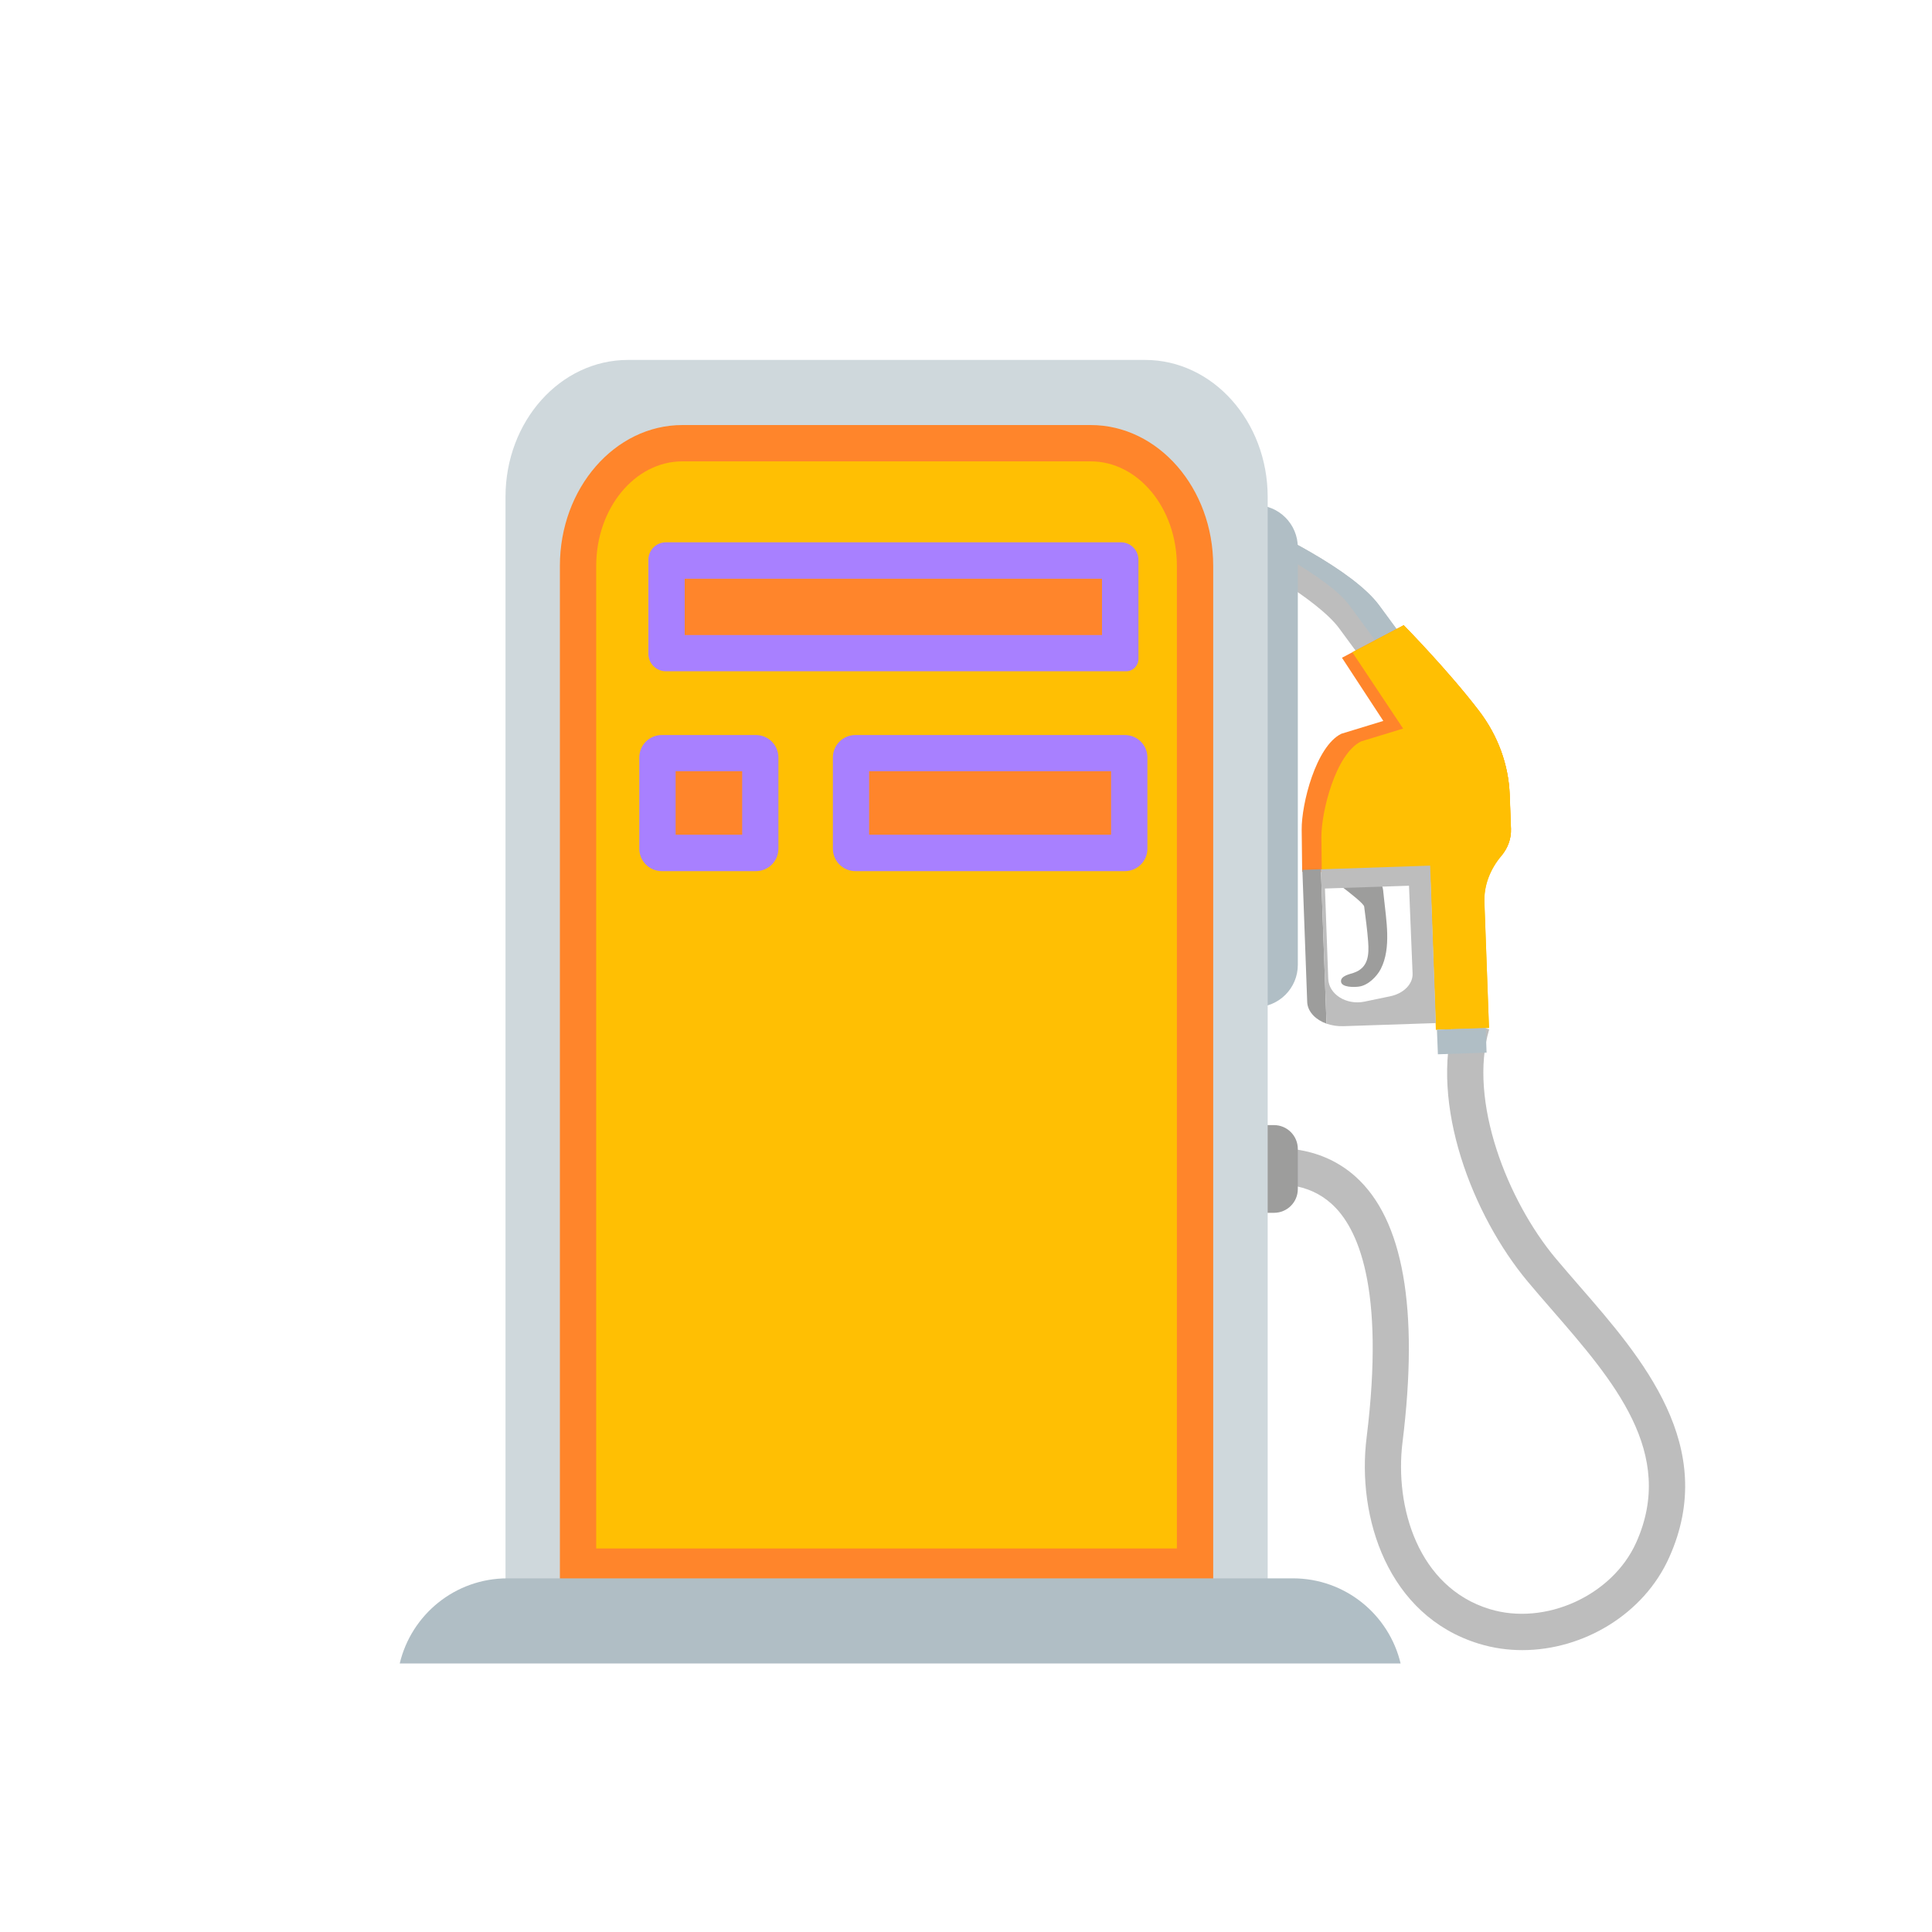 <?xml version="1.0" encoding="utf-8"?>
<!-- Generator: Adobe Illustrator 28.0.0, SVG Export Plug-In . SVG Version: 6.00 Build 0)  -->
<svg version="1.1" id="Layer_1" xmlns="http://www.w3.org/2000/svg" xmlns:xlink="http://www.w3.org/1999/xlink" x="0px" y="0px"
	 viewBox="0 0 200 200" style="enable-background:new 0 0 200 200;" xml:space="preserve">
<style type="text/css">
	.st0{fill:#8E8E8E;}
	.st1{fill:#FFBF03;}
	.st2{fill:#FF852B;}
	.st3{fill:#BCBCBC;}
	.st4{fill:#352059;}
	.st5{fill:#FFFFFF;}
	.st6{fill:#A880FF;}
	.st7{filter:url(#Adobe_OpacityMaskFilter);}
	.st8{filter:url(#Adobe_OpacityMaskFilter_00000016773352064641536370000015650689670873153436_);}
	.st9{mask:url(#SVGID_1_);fill:url(#SVGID_00000150088459304474341460000009752854606225382800_);}
	.st10{fill:#729EB1;}
	.st11{filter:url(#Adobe_OpacityMaskFilter_00000163772519001733620750000005222279630545372580_);}
	.st12{filter:url(#Adobe_OpacityMaskFilter_00000016060619245583035070000018001667267869648540_);}
	
		.st13{clip-path:url(#SVGID_00000161622738044632572750000008336184568146409658_);mask:url(#SVGID_00000072271652033019169780000013924384881927531193_);fill:url(#SVGID_00000127026365558857705420000015671930856302227852_);}
	
		.st14{clip-path:url(#SVGID_00000161622738044632572750000008336184568146409658_);fill:url(#SVGID_00000026878804003040000040000016151224500364137632_);}
	
		.st15{clip-path:url(#SVGID_00000161622738044632572750000008336184568146409658_);fill:url(#SVGID_00000016035835045217380510000009717669252678295724_);}
	.st16{filter:url(#Adobe_OpacityMaskFilter_00000075879028562747794760000002885806466522293924_);}
	.st17{filter:url(#Adobe_OpacityMaskFilter_00000119081732938366359210000015986276976122344622_);}
	
		.st18{clip-path:url(#SVGID_00000161622738044632572750000008336184568146409658_);mask:url(#SVGID_00000183250464673334323900000013652150407779632572_);fill:url(#SVGID_00000108989616718387397470000003098878301234351494_);}
	
		.st19{clip-path:url(#SVGID_00000161622738044632572750000008336184568146409658_);fill:url(#SVGID_00000166646101620840857790000014849103135065544335_);}
	.st20{filter:url(#Adobe_OpacityMaskFilter_00000132775074867802189770000016286442210477761195_);}
	.st21{filter:url(#Adobe_OpacityMaskFilter_00000125584667260097815050000002002744045516800956_);}
	
		.st22{clip-path:url(#SVGID_00000161622738044632572750000008336184568146409658_);mask:url(#SVGID_00000060717346535730487420000009865929318340521600_);fill:url(#SVGID_00000101820310514718374320000008132554901740867001_);}
	
		.st23{clip-path:url(#SVGID_00000161622738044632572750000008336184568146409658_);fill:url(#SVGID_00000075164482643691615020000008088811872303451789_);}
	.st24{filter:url(#Adobe_OpacityMaskFilter_00000068666760841186810220000016167654843463001006_);}
	.st25{filter:url(#Adobe_OpacityMaskFilter_00000172412802824086432400000013963394319014024345_);}
	
		.st26{clip-path:url(#SVGID_00000161622738044632572750000008336184568146409658_);mask:url(#SVGID_00000119826997120189001780000000423006042833062285_);fill:url(#SVGID_00000179630708724720004430000001594319214269234844_);}
	
		.st27{clip-path:url(#SVGID_00000161622738044632572750000008336184568146409658_);fill:url(#SVGID_00000150095531033995204130000007236643060920420519_);}
	.st28{clip-path:url(#SVGID_00000161622738044632572750000008336184568146409658_);fill:#BED8D9;}
	
		.st29{clip-path:url(#SVGID_00000161622738044632572750000008336184568146409658_);fill:url(#SVGID_00000106865400948417258050000006522098084119401896_);}
	
		.st30{clip-path:url(#SVGID_00000161622738044632572750000008336184568146409658_);fill:url(#SVGID_00000000203262776812864360000010104456975418001854_);}
	.st31{filter:url(#Adobe_OpacityMaskFilter_00000154393457680040938860000018363329416633497005_);}
	.st32{filter:url(#Adobe_OpacityMaskFilter_00000078028124244461264150000014941563351215444124_);}
	
		.st33{clip-path:url(#SVGID_00000161622738044632572750000008336184568146409658_);mask:url(#SVGID_00000062185088762390327720000007004685048918930844_);fill:url(#SVGID_00000107565921809473512470000010850901199028458119_);}
	
		.st34{clip-path:url(#SVGID_00000161622738044632572750000008336184568146409658_);fill:url(#SVGID_00000014624928977845880090000000720212642710375586_);}
	
		.st35{clip-path:url(#SVGID_00000161622738044632572750000008336184568146409658_);fill:url(#SVGID_00000146477590273692455960000002773970200510968463_);}
	.st36{filter:url(#Adobe_OpacityMaskFilter_00000136392702692644756070000009035660581069695147_);}
	.st37{filter:url(#Adobe_OpacityMaskFilter_00000051362701859597429960000012965847385105856443_);}
	
		.st38{clip-path:url(#SVGID_00000161622738044632572750000008336184568146409658_);mask:url(#SVGID_00000096018526542517342070000002074328953276522133_);fill:url(#SVGID_00000107547413141378744940000014150098539231177623_);}
	
		.st39{clip-path:url(#SVGID_00000161622738044632572750000008336184568146409658_);fill:url(#SVGID_00000041980857237808484260000007218770656758278529_);}
	
		.st40{clip-path:url(#SVGID_00000161622738044632572750000008336184568146409658_);fill:url(#SVGID_00000093163020698116823820000001770643734163317391_);}
	.st41{filter:url(#Adobe_OpacityMaskFilter_00000115486325778085506950000010657433541775711388_);}
	.st42{filter:url(#Adobe_OpacityMaskFilter_00000065784696434442950250000009936243397307881898_);}
	
		.st43{clip-path:url(#SVGID_00000161622738044632572750000008336184568146409658_);mask:url(#SVGID_00000140013193767285263300000008683245257044509056_);fill:url(#SVGID_00000016770342674335249330000010096941099982004870_);}
	
		.st44{clip-path:url(#SVGID_00000161622738044632572750000008336184568146409658_);fill:url(#SVGID_00000086649432037630278320000002971332940784083608_);}
	.st45{filter:url(#Adobe_OpacityMaskFilter_00000165209888931336057460000009963954371443670443_);}
	.st46{filter:url(#Adobe_OpacityMaskFilter_00000145036219380059675080000002122577112407676312_);}
	
		.st47{clip-path:url(#SVGID_00000089538890508378250570000003243759995006842013_);mask:url(#SVGID_00000146490972685788039120000000702395140275394229_);fill:url(#SVGID_00000109023709024566926220000002879048132049028750_);}
	
		.st48{clip-path:url(#SVGID_00000089538890508378250570000003243759995006842013_);fill:url(#SVGID_00000047045850933193564510000012412056617557484170_);}
	
		.st49{clip-path:url(#SVGID_00000089538890508378250570000003243759995006842013_);fill:url(#SVGID_00000100379180857580027650000008490090955906378401_);}
	.st50{filter:url(#Adobe_OpacityMaskFilter_00000082353788905815176640000003051452111468276141_);}
	.st51{filter:url(#Adobe_OpacityMaskFilter_00000062884992436911427390000010863481822902978483_);}
	
		.st52{clip-path:url(#SVGID_00000089538890508378250570000003243759995006842013_);mask:url(#SVGID_00000066494154637254023670000015709914787513838478_);fill:url(#SVGID_00000120534673690289573860000009495979017485777792_);}
	
		.st53{clip-path:url(#SVGID_00000089538890508378250570000003243759995006842013_);fill:url(#SVGID_00000032639566460197470670000010561442118666721951_);}
	.st54{filter:url(#Adobe_OpacityMaskFilter_00000057858633420306557920000009940453136105166770_);}
	.st55{filter:url(#Adobe_OpacityMaskFilter_00000178185520124055277450000013061183291718167438_);}
	
		.st56{clip-path:url(#SVGID_00000089538890508378250570000003243759995006842013_);mask:url(#SVGID_00000034791091782497058680000000482246683801871281_);fill:url(#SVGID_00000085949806743027570930000015695101820878329489_);}
	
		.st57{clip-path:url(#SVGID_00000089538890508378250570000003243759995006842013_);fill:url(#SVGID_00000183947406853626213850000004353779671716148114_);}
	.st58{filter:url(#Adobe_OpacityMaskFilter_00000134251071397400844630000006492943502699547312_);}
	.st59{filter:url(#Adobe_OpacityMaskFilter_00000158741084233692103730000007628433233033062304_);}
	
		.st60{clip-path:url(#SVGID_00000089538890508378250570000003243759995006842013_);mask:url(#SVGID_00000050639558908629821320000018407551092792395710_);fill:url(#SVGID_00000063598006769070036760000006920192433322910086_);}
	
		.st61{clip-path:url(#SVGID_00000089538890508378250570000003243759995006842013_);fill:url(#SVGID_00000110464469268064057570000009243033172079645873_);}
	.st62{clip-path:url(#SVGID_00000089538890508378250570000003243759995006842013_);fill:#BED8D9;}
	
		.st63{clip-path:url(#SVGID_00000089538890508378250570000003243759995006842013_);fill:url(#SVGID_00000008137852274391832600000004756326242460339125_);}
	
		.st64{clip-path:url(#SVGID_00000089538890508378250570000003243759995006842013_);fill:url(#SVGID_00000119828666668830858670000008745384280807528354_);}
	.st65{filter:url(#Adobe_OpacityMaskFilter_00000002358074087978587710000010087747711465822143_);}
	.st66{filter:url(#Adobe_OpacityMaskFilter_00000145027639367898324590000001597783087421650308_);}
	
		.st67{clip-path:url(#SVGID_00000089538890508378250570000003243759995006842013_);mask:url(#SVGID_00000023264891523423392990000017791244308543802521_);fill:url(#SVGID_00000000184121270851955020000012652141254943918225_);}
	
		.st68{clip-path:url(#SVGID_00000089538890508378250570000003243759995006842013_);fill:url(#SVGID_00000014623551928861721310000007351015643283029139_);}
	
		.st69{clip-path:url(#SVGID_00000089538890508378250570000003243759995006842013_);fill:url(#SVGID_00000153676792313076285870000013707817064408904613_);}
	.st70{filter:url(#Adobe_OpacityMaskFilter_00000059292416800128400510000002800844342911314365_);}
	.st71{filter:url(#Adobe_OpacityMaskFilter_00000083049698634816948870000002268393140386594452_);}
	
		.st72{clip-path:url(#SVGID_00000089538890508378250570000003243759995006842013_);mask:url(#SVGID_00000135662938657224795120000009123200693943773850_);fill:url(#SVGID_00000150804080795576141260000002490581875291400090_);}
	
		.st73{clip-path:url(#SVGID_00000089538890508378250570000003243759995006842013_);fill:url(#SVGID_00000100363416583239671400000015567127187279590565_);}
	
		.st74{clip-path:url(#SVGID_00000089538890508378250570000003243759995006842013_);fill:url(#SVGID_00000154385715695117711090000011909699538300210833_);}
	.st75{filter:url(#Adobe_OpacityMaskFilter_00000123438215903457550790000016312923123479671451_);}
	.st76{filter:url(#Adobe_OpacityMaskFilter_00000052810443513778372370000012175705837816135569_);}
	
		.st77{clip-path:url(#SVGID_00000089538890508378250570000003243759995006842013_);mask:url(#SVGID_00000097468249387546233720000001800422365110268589_);fill:url(#SVGID_00000129169780818949315660000008605524342219771318_);}
	
		.st78{clip-path:url(#SVGID_00000089538890508378250570000003243759995006842013_);fill:url(#SVGID_00000104695520986266453620000009534961095977107867_);}
	.st79{fill:url(#SVGID_00000119819418806285240360000008398387352598309560_);}
	.st80{opacity:0;fill:#A880FF;}
	.st81{opacity:0.333;fill:#A880FF;}
	.st82{opacity:0.667;fill:#A880FF;}
	.st83{fill:url(#SVGID_00000111913050935169784930000003662982489300002711_);}
	.st84{filter:url(#Adobe_OpacityMaskFilter_00000005259835531108121260000014285345259054418571_);}
	.st85{filter:url(#Adobe_OpacityMaskFilter_00000054263377168533331690000011567732856185120421_);}
	
		.st86{mask:url(#SVGID_00000160153366425746751450000007896431938270740117_);fill:url(#SVGID_00000021810394814094793980000005376218547017614992_);}
	.st87{fill:url(#SVGID_00000074414621670323207560000009997419481537083326_);}
	.st88{fill:#875EF7;}
	.st89{fill:#FFF073;}
	.st90{fill:#BAA2F9;}
	.st91{fill:#EFAB00;}
	.st92{fill:#FFE631;}
	.st93{fill:#D98C1E;}
	.st94{fill:#916BFC;}
	.st95{fill:#E3ECF1;}
	.st96{fill:none;stroke:#98979C;stroke-width:0.808;stroke-linecap:round;stroke-linejoin:round;stroke-miterlimit:10;}
	.st97{fill:#EFD5C8;}
	.st98{opacity:0.7;fill:#FFFFFF;}
	.st99{fill:#F0CF44;}
	.st100{fill:#7E3982;}
	.st101{fill:#BEBFC4;}
	.st102{fill:#EA6110;}
	.st103{fill:#98979C;}
	.st104{fill:#FFDA64;}
	.st105{fill:#7416EF;}
	.st106{opacity:0.5;fill:url(#SVGID_00000098927694136939028500000001270193578085813398_);}
	.st107{fill:none;stroke:#FF852B;stroke-width:3;stroke-miterlimit:10;stroke-dasharray:1.592,1.592;}
	.st108{fill:none;stroke:#A880FF;stroke-width:3;stroke-miterlimit:10;}
	.st109{fill:none;stroke:#A880FF;stroke-width:3.595;stroke-linecap:round;stroke-linejoin:round;stroke-miterlimit:10;}
	.st110{fill:#F9CD5F;}
	.st111{fill:#E01C00;}
	.st112{fill:#EFBB00;}
	.st113{fill:#00D6BD;}
	.st114{fill:#F2EEE6;}
	.st115{fill-rule:evenodd;clip-rule:evenodd;fill:#FFBF03;}
	.st116{fill-rule:evenodd;clip-rule:evenodd;fill:#A880FF;}
	.st117{fill-rule:evenodd;clip-rule:evenodd;fill:#F5A21C;}
	.st118{fill:#F38000;}
	.st119{fill:#F2F2F2;}
	.st120{fill:#FFFFFE;}
	.st121{fill:#6FC1C3;}
	.st122{fill:#C8E3E5;}
	.st123{fill:#25A6C2;}
	.st124{fill:#E0E8E9;}
	.st125{fill:#65769E;}
	.st126{opacity:0.51;}
	.st127{fill:#B2D2D5;}
	.st128{opacity:0.24;}
	.st129{fill:#B1C8CC;}
	.st130{opacity:0.79;}
	.st131{fill:#A7A9AC;}
	.st132{opacity:0.2;fill:#231F20;}
	.st133{fill:#A6BBBE;}
	.st134{fill:#F1F7FA;}
	.st135{fill:#DFEEF0;}
	.st136{fill:#4B6068;}
	.st137{opacity:0.3;}
	.st138{fill:#F98F46;}
	.st139{fill:#9875F9;}
	.st140{fill:#E6B84E;}
	.st141{fill:#FEDF82;}
	.st142{fill:#F9BA1C;}
	.st143{fill:#CFD9E8;}
	.st144{fill:#E8E2DD;}
	.st145{opacity:0.46;}
	.st146{fill:#A2A7B1;}
	.st147{fill:#CCCCCC;}
	.st148{fill:#BFBFBF;}
	.st149{fill:#BDBDBD;}
	.st150{fill:#B0BEC5;}
	.st151{fill:#9D9D9C;}
	.st152{fill:#CFD8DC;}
</style>
<g id="_x35_">
	<g>
		<path class="st149" d="M157.59,170.82c-1.5,0-3.01-0.21-4.48-0.66c-9.46-2.89-12.67-13.09-11.64-21.34
			c1.93-15.59-0.92-21.78-3.65-24.22c-2.27-2.04-5.5-2.52-9.87-1.48l-0.87-3.65c5.58-1.33,10.03-0.54,13.24,2.33
			c4.94,4.42,6.58,13.67,4.87,27.48c-0.84,6.75,1.63,15.03,9.01,17.29c5.75,1.76,12.7-1.39,15.17-6.87
			c4.18-9.28-2.36-16.79-8.68-24.07c-0.87-1-1.73-1.99-2.54-2.96c-5.73-6.86-10.18-18.4-7.59-27.17l3.6,1.06
			c-2.19,7.42,1.91,17.75,6.87,23.69c0.8,0.95,1.64,1.92,2.49,2.9c6.44,7.4,14.44,16.6,9.27,28.08
			C170.17,167.09,163.91,170.82,157.59,170.82z"/>
	</g>
	<g>
		<g>
			<g>
				<g>
					<g>
						<g>
							<g>
								<g>
									<path class="st149" d="M150.47,73.13l-4.15,2.36l-7.7-10.46c-2.18-2.96-9.54-7.12-12.31-8.46c1.28-2.31,0.89-1.6,1.8-3.24
										c3.54,1.6,11.93,5.63,14.66,9.35l6.76,9.19L150.47,73.13z"/>
								</g>
							</g>
							<g>
								<g>
									<path class="st150" d="M149.54,71.86l-2.18,1.24l-7.69-10.46c-2.1-2.86-9.62-6.71-12.28-7.97l0.74-1.34
										c3.54,1.6,11.93,5.63,14.66,9.35L149.54,71.86z"/>
								</g>
							</g>
						</g>
						<g>
							<path class="st151" d="M143.1,91.79c0.02,0.05,0.02,0.05,0.04,0.14c0.03,0.15,0.03,0.14,0.04,0.21
								c0.01,0.08,0.03,0.23,0.03,0.29c0.01,0.16,0.03,0.32,0.05,0.47c0.23,2.3,0.79,5.23-0.32,7.4c-0.41,0.8-1.32,1.7-2.25,1.83
								c-0.45,0.07-1.85,0.11-1.87-0.54c-0.02-0.58,0.9-0.74,1.3-0.88c1.54-0.52,1.61-1.86,1.51-3.24
								c-0.09-1.21-0.26-2.42-0.41-3.62c-0.07-0.57-5.24-4.18-5.25-4.25c0-0.02,1.82,0.24,1.82,0.24c-0.49-1.26,4.79,0.59,5.29,1.86
								C143.08,91.73,143.09,91.76,143.1,91.79z"/>
						</g>
						<g>
							<path class="st2" d="M151.31,90.43c-0.04,0-0.07,0-0.11,0l-3.15-0.03l-10.91-0.13l-0.3,0l-2.04-0.02l-0.05-4.36
								c-0.03-2.65,1.47-8.63,4.1-9.93l4.35-1.33l-4.28-6.54l1.08-0.57l0.08-0.05l2.28-1.2l2.95-1.55c0,0,4.53,4.6,7.77,8.83
								c1.98,2.58,3.08,5.6,3.2,8.72l0.13,3.51c0.07,1.83-1.13,3.43-2.88,4.19C152.86,90.26,152.11,90.43,151.31,90.43z"/>
						</g>
						<path class="st1" d="M154.14,106.41l-0.48-13.04c-0.06-1.75,0.6-3.42,1.74-4.75c0.67-0.79,1.05-1.77,1.01-2.83l-0.13-3.51
							c-0.11-3.12-1.22-6.13-3.2-8.72c-3.24-4.23-7.77-8.83-7.77-8.83l-2.95,1.55l-2.28,1.2l-0.08,0.05l5.25,7.89l-4.35,1.33
							c-2.64,1.3-4.13,7.29-4.11,9.93l0.04,3.6l0.01,0.76l2.35,0.03l8.89,0.1l0,0l0.56,15.44L154.14,106.41z"/>
						<g>
							<path class="st151" d="M136.74,89.98l-1.92,0.07l0.5,13.63c0,0.06,0.01,0.12,0.01,0.18c0.11,0.95,0.91,1.72,1.99,2.11
								L136.74,89.98z"/>
							<path class="st149" d="M139.06,106.23l9.58-0.32l-0.59-16.3l-11.31,0.38l0.58,15.98
								C137.85,106.15,138.44,106.25,139.06,106.23z M137.5,101.32l-0.34-9.34l8.7-0.29l0.37,9.08c0.05,1.09-0.92,2.08-2.34,2.37
								l-2.65,0.55C139.37,104.07,137.55,102.93,137.5,101.32z"/>
						</g>
						<g>
							<path class="st1" d="M154.14,106.41l-2.24,0.08l-0.94-25.77c-0.11-2.85-1.19-5.6-3.11-7.9l-5.48-6.54l2.95-1.55
								c0,0,4.53,4.6,7.77,8.83c1.98,2.58,3.08,5.6,3.2,8.72l0.13,3.51c0.04,1.04-0.34,2.02-0.99,2.8
								c-1.14,1.37-1.83,3.05-1.76,4.83L154.14,106.41z"/>
						</g>
					</g>
					<g>
						<polygon class="st150" points="148.85,109.14 148.75,106.59 153.8,106.42 153.89,108.97 						"/>
					</g>
				</g>
			</g>
		</g>
	</g>
	<path class="st150" d="M129.97,52.29v51.97c2.42,0,4.38-1.96,4.38-4.38v-43.2C134.35,54.25,132.39,52.29,129.97,52.29z"/>
	<path class="st151" d="M134.35,123.09v-4.15c0-1.36-1.1-2.47-2.47-2.47h-1.92v9.08h1.92C133.25,125.55,134.35,124.45,134.35,123.09
		z"/>
	<path class="st152" d="M118.54,37.26H65.01c-7,0-12.68,6.34-12.68,14.17v113.01h78.9V51.43C131.22,43.61,125.54,37.26,118.54,37.26
		z"/>
	<path class="st2" d="M57.96,167.15V58.57c0-8.03,5.69-14.57,12.68-14.57h42.27c6.99,0,12.68,6.53,12.68,14.57v108.58H57.96z"/>
	<path class="st1" d="M121.83,160.3V58.57c0-5.96-4-10.81-8.92-10.81H70.64c-4.92,0-8.92,4.85-8.92,10.81V160.3H121.83z"/>
	<g>
		<g>
			<g>
				<path class="st6" d="M86.22,78.42v9.43c0,1.29,1.04,2.33,2.33,2.33h27.9c1.29,0,2.33-1.04,2.33-2.33v-9.43
					c0-1.29-1.04-2.33-2.33-2.33h-27.9C87.26,76.09,86.22,77.13,86.22,78.42z"/>
				<rect x="89.97" y="79.84" class="st2" width="25.05" height="6.57"/>
			</g>
			<g>
				<path class="st6" d="M66.18,78.42v9.43c0,1.29,1.04,2.33,2.33,2.33h9.74c1.29,0,2.33-1.04,2.33-2.33v-9.43
					c0-1.29-1.04-2.33-2.33-2.33h-9.74C67.22,76.09,66.18,77.13,66.18,78.42z"/>
				<rect x="69.94" y="79.84" class="st2" width="6.89" height="6.57"/>
			</g>
		</g>
		<g>
			<path class="st6" d="M116.58,69.49H68.93c-1,0-1.81-0.81-1.81-1.81v-9.73c0-1,0.81-1.81,1.81-1.81h47.11c1,0,1.81,0.81,1.81,1.81
				v10.28C117.84,68.93,117.28,69.49,116.58,69.49z"/>
			
				<rect x="89.57" y="41.22" transform="matrix(-1.836970e-16 1 -1 -1.836970e-16 155.299 -29.66)" class="st2" width="5.83" height="43.2"/>
		</g>
	</g>
	<path class="st150" d="M144.99,172.2c-1.2-5.05-5.73-8.81-11.15-8.81H52.53c-5.42,0-9.95,3.76-11.15,8.81H144.99z"/>
</g>
</svg>
